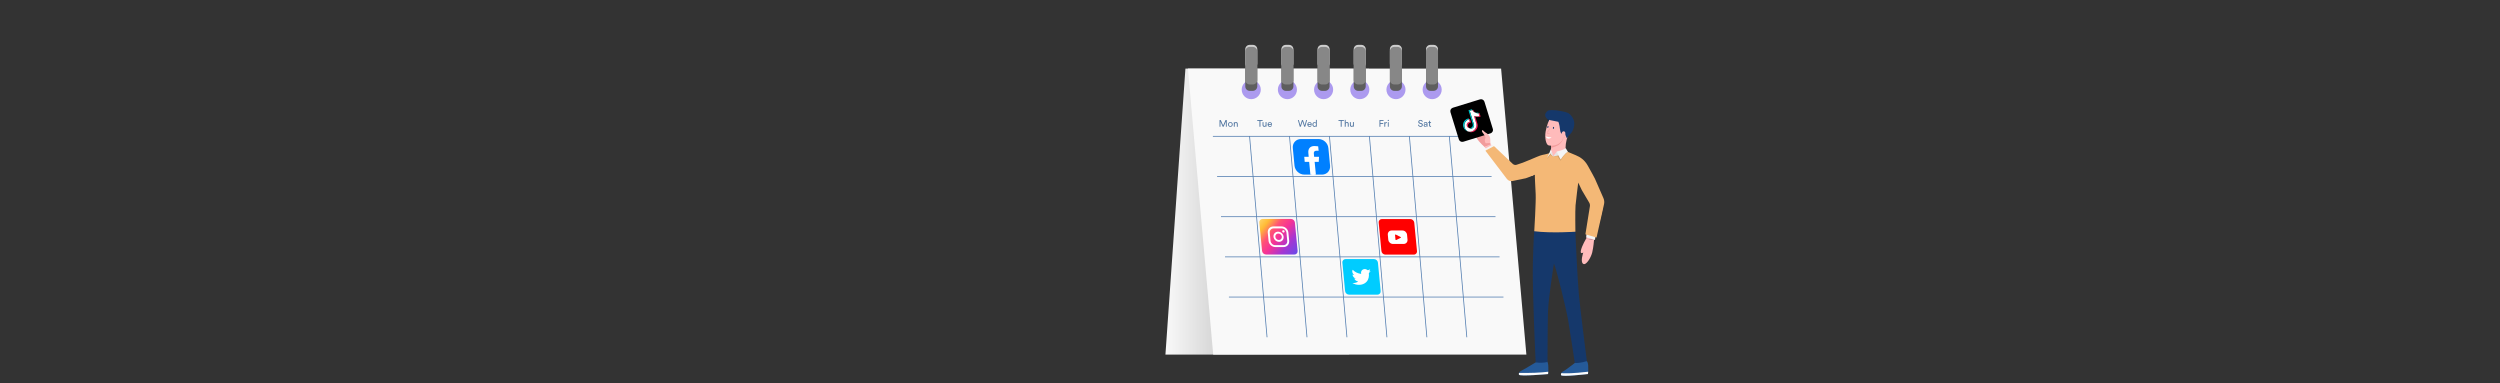 <?xml version="1.0" encoding="utf-8"?>
<!-- Generator: Adobe Illustrator 25.2.1, SVG Export Plug-In . SVG Version: 6.00 Build 0)  -->
<svg version="1.1" id="Layer_1" xmlns="http://www.w3.org/2000/svg" xmlns:xlink="http://www.w3.org/1999/xlink" x="0px" y="0px"
	 viewBox="0 0 6339.7 971.7" style="enable-background:new 0 0 6339.7 971.7;" xml:space="preserve">
<rect x="0" y="0" width="6339.7" height="971.7" fill="#333333" stroke="none"/>
<style type="text/css">
	.st0{fill:url(#SVGID_1_);}
	.st1{fill:#F9F9F9;}
	.st2{fill:none;stroke:#5680B2;stroke-width:2;stroke-miterlimit:10;}
	.st3{fill:#5075A0;}
	.st4{fill:#AC9AEF;}
	.st5{clip-path:url(#SVGID_3_);fill:#5E5E5E;}
	.st6{clip-path:url(#SVGID_3_);fill:#CECECE;}
	.st7{clip-path:url(#SVGID_3_);fill:#878787;}
	.st8{clip-path:url(#SVGID_5_);fill:#5E5E5E;}
	.st9{clip-path:url(#SVGID_5_);fill:#CECECE;}
	.st10{clip-path:url(#SVGID_5_);fill:#878787;}
	.st11{clip-path:url(#SVGID_7_);fill:#5E5E5E;}
	.st12{clip-path:url(#SVGID_7_);fill:#CECECE;}
	.st13{clip-path:url(#SVGID_7_);fill:#878787;}
	.st14{clip-path:url(#SVGID_9_);fill:#5E5E5E;}
	.st15{clip-path:url(#SVGID_9_);fill:#CECECE;}
	.st16{clip-path:url(#SVGID_9_);fill:#878787;}
	.st17{clip-path:url(#SVGID_11_);fill:#5E5E5E;}
	.st18{clip-path:url(#SVGID_11_);fill:#CECECE;}
	.st19{clip-path:url(#SVGID_11_);fill:#878787;}
	.st20{clip-path:url(#SVGID_13_);fill:#5E5E5E;}
	.st21{clip-path:url(#SVGID_13_);fill:#CECECE;}
	.st22{clip-path:url(#SVGID_13_);fill:#878787;}
	.st23{fill:#00CCFF;}
	.st24{fill:#FFFFFF;}
	.st25{fill:url(#SVGID_14_);}
	.st26{fill:#0080FF;}
	.st27{fill:#FF0000;}
	.st28{fill:#0B2947;}
	.st29{clip-path:url(#SVGID_16_);fill:#255A99;}
	.st30{clip-path:url(#SVGID_16_);fill:#FCFCFC;}
	.st31{clip-path:url(#SVGID_18_);fill:#255A99;}
	.st32{clip-path:url(#SVGID_18_);fill:#FCFCFC;}
	.st33{fill:#FFBBBB;}
	.st34{fill:#15386B;}
	.st35{fill:#F29C9C;}
	.st36{fill:#F4F4F4;}
	.st37{fill:#F4B876;}
	.st38{opacity:0.15;}
	.st39{fill:none;stroke:#F29C9C;stroke-miterlimit:10;}
	.st40{fill-rule:evenodd;clip-rule:evenodd;fill:#FF1753;}
	.st41{fill-rule:evenodd;clip-rule:evenodd;fill:#FFFFFF;}
	.st42{fill-rule:evenodd;clip-rule:evenodd;fill:#00C9D0;}
	.st43{fill:#E5E5E5;}
</style>
<g>
	<linearGradient id="SVGID_1_" gradientUnits="userSpaceOnUse" x1="2955.37" y1="536.54" x2="3471.709" y2="536.54">
		<stop  offset="0" style="stop-color:#F9F9F9"/>
		<stop  offset="0.266" style="stop-color:#D3D3D3"/>
		<stop  offset="0.585" style="stop-color:#ABABAB"/>
		<stop  offset="0.84" style="stop-color:#929292"/>
		<stop  offset="0.995" style="stop-color:#898989"/>
	</linearGradient>
	<polygon class="st0" points="2955.4,899.2 3421,899.2 3471.7,173.9 3006.1,173.9 	"/>
	<polygon class="st1" points="3870.7,899.2 3076.5,899.2 3012.4,173.9 3806.6,173.9 	"/>
	<g>
		<line class="st2" x1="3075.7" y1="345.7" x2="3771.9" y2="345.7"/>
		<line class="st2" x1="3086.4" y1="447.6" x2="3782.5" y2="447.6"/>
		<line class="st2" x1="3096.3" y1="549.5" x2="3792.4" y2="549.5"/>
		<line class="st2" x1="3106.5" y1="651.4" x2="3802.7" y2="651.4"/>
		<line class="st2" x1="3116.4" y1="753.3" x2="3812.6" y2="753.3"/>
		<line class="st2" x1="3472.6" y1="344.9" x2="3517.1" y2="855.3"/>
		<line class="st2" x1="3371.3" y1="344.9" x2="3415.7" y2="855.3"/>
		<line class="st2" x1="3675.3" y1="344.9" x2="3719.7" y2="855.3"/>
		<line class="st2" x1="3574" y1="344.9" x2="3618.4" y2="855.3"/>
		<line class="st2" x1="3270" y1="344.9" x2="3314.4" y2="855.3"/>
		<line class="st2" x1="3168.7" y1="344.9" x2="3213.1" y2="855.3"/>
	</g>
	<g>
		<path class="st3" d="M3108.7,321.4v-13.2l-5.8,13.2h-2.2l-5.8-13.2v13.2h-2.3v-17h3.2l6,13.8l6-13.8h3.1v17H3108.7z"/>
		<path class="st3" d="M3120.1,309.5c0.9,0,1.7,0.2,2.4,0.5c0.7,0.3,1.3,0.7,1.9,1.3c0.5,0.5,0.9,1.2,1.2,1.9s0.4,1.6,0.4,2.4
			s-0.1,1.7-0.4,2.4s-0.7,1.4-1.2,1.9c-0.5,0.5-1.2,1-1.9,1.3c-0.7,0.3-1.5,0.5-2.4,0.5c-0.9,0-1.7-0.2-2.4-0.5
			c-0.7-0.3-1.3-0.7-1.9-1.3c-0.5-0.5-0.9-1.2-1.2-1.9s-0.4-1.6-0.4-2.4s0.1-1.7,0.4-2.4s0.7-1.4,1.2-1.9c0.5-0.5,1.2-1,1.9-1.3
			C3118.4,309.7,3119.2,309.5,3120.1,309.5z M3120.1,319.8c0.5,0,0.9-0.1,1.4-0.3s0.8-0.4,1.2-0.8c0.3-0.4,0.6-0.8,0.8-1.3
			c0.2-0.5,0.3-1.1,0.3-1.8s-0.1-1.3-0.3-1.8c-0.2-0.5-0.5-0.9-0.8-1.3c-0.3-0.4-0.7-0.6-1.2-0.8c-0.4-0.2-0.9-0.3-1.4-0.3
			c-0.5,0-0.9,0.1-1.4,0.3c-0.4,0.2-0.8,0.4-1.2,0.8c-0.3,0.4-0.6,0.8-0.8,1.3c-0.2,0.5-0.3,1.1-0.3,1.8s0.1,1.3,0.3,1.8
			c0.2,0.5,0.5,0.9,0.8,1.3c0.3,0.4,0.7,0.6,1.2,0.8S3119.6,319.8,3120.1,319.8z"/>
		<path class="st3" d="M3131.1,321.4h-2.3v-11.5h2.2v1.7c0.4-0.7,0.9-1.2,1.6-1.5c0.6-0.3,1.3-0.5,2-0.5c0.7,0,1.3,0.1,1.8,0.3
			c0.5,0.2,1,0.6,1.3,1c0.3,0.4,0.6,0.9,0.8,1.5c0.2,0.6,0.3,1.2,0.3,1.8v7.3h-2.3v-6.9c0-0.4,0-0.8-0.1-1.1
			c-0.1-0.4-0.2-0.7-0.5-0.9c-0.2-0.3-0.5-0.5-0.8-0.6c-0.3-0.2-0.8-0.2-1.3-0.2c-0.4,0-0.8,0.1-1.2,0.3s-0.6,0.4-0.8,0.7
			c-0.2,0.3-0.4,0.6-0.5,1c-0.1,0.4-0.2,0.8-0.2,1.2V321.4z"/>
	</g>
	<g>
		<path class="st3" d="M3196.3,306.6v14.8h-2.4v-14.8h-5.7v-2.2h13.7v2.2H3196.3z"/>
		<path class="st3" d="M3209.5,320c-0.3,0.6-0.8,1.1-1.4,1.3c-0.6,0.3-1.3,0.4-2,0.4s-1.3-0.1-1.8-0.4c-0.5-0.2-1-0.6-1.4-1
			c-0.4-0.4-0.7-0.9-0.9-1.5c-0.2-0.6-0.3-1.2-0.3-1.8v-7.3h2.3v6.9c0,0.4,0,0.8,0.1,1.1c0.1,0.4,0.2,0.7,0.5,0.9
			c0.2,0.3,0.5,0.5,0.8,0.6s0.7,0.2,1.2,0.2c0.9,0,1.6-0.3,2.1-0.8s0.7-1.3,0.7-2.1v-7h2.3v9.4c0,0.5,0,0.9,0,1.3s0.1,0.7,0.1,0.9
			h-2.2c0-0.1-0.1-0.3-0.1-0.6C3209.5,320.5,3209.5,320.3,3209.5,320z"/>
		<path class="st3" d="M3225.4,318.1c-0.2,0.5-0.4,1-0.7,1.4c-0.3,0.4-0.7,0.8-1.1,1.2s-0.9,0.6-1.5,0.8c-0.6,0.2-1.2,0.3-1.8,0.3
			c-0.8,0-1.5-0.1-2.2-0.4c-0.7-0.3-1.3-0.7-1.9-1.2s-1-1.2-1.3-1.9c-0.3-0.8-0.5-1.6-0.5-2.6c0-0.9,0.2-1.7,0.5-2.5
			s0.7-1.4,1.2-1.9s1.1-1,1.8-1.2s1.4-0.4,2.1-0.4c0.9,0,1.7,0.1,2.4,0.4c0.7,0.3,1.3,0.7,1.7,1.2c0.5,0.5,0.8,1.2,1.1,1.9
			c0.2,0.7,0.4,1.6,0.4,2.5c0,0.1,0,0.3,0,0.4c0,0.1,0,0.2,0,0.3h-8.7c0,0.5,0.1,1,0.3,1.4c0.2,0.4,0.4,0.8,0.7,1.1
			c0.3,0.3,0.7,0.6,1.1,0.7s0.9,0.3,1.4,0.3c0.9,0,1.7-0.2,2.2-0.7c0.5-0.4,0.9-1,1.1-1.7L3225.4,318.1z M3223.1,314.4
			c0-0.8-0.3-1.5-0.8-2.1c-0.5-0.6-1.3-0.9-2.3-0.9c-0.5,0-0.9,0.1-1.3,0.3c-0.4,0.2-0.7,0.4-1,0.7c-0.3,0.3-0.5,0.6-0.6,0.9
			c-0.2,0.4-0.2,0.7-0.3,1.1H3223.1z"/>
	</g>
	<g>
		<path class="st3" d="M3312.2,304.4h2.4l-4.8,17h-2.4l-4.4-13.8l-4.4,13.8h-2.4l-4.9-17h2.4l3.7,13.3l4.3-13.3h2.5l4.4,13.5
			L3312.2,304.4z"/>
		<path class="st3" d="M3326.2,318.1c-0.2,0.5-0.4,1-0.7,1.4c-0.3,0.4-0.7,0.8-1.1,1.2s-0.9,0.6-1.5,0.8c-0.6,0.2-1.2,0.3-1.8,0.3
			c-0.8,0-1.5-0.1-2.2-0.4c-0.7-0.3-1.3-0.7-1.9-1.2s-1-1.2-1.3-1.9c-0.3-0.8-0.5-1.6-0.5-2.6c0-0.9,0.2-1.7,0.5-2.5
			s0.7-1.4,1.2-1.9s1.1-1,1.8-1.2s1.4-0.4,2.1-0.4c0.9,0,1.7,0.1,2.4,0.4c0.7,0.3,1.3,0.7,1.7,1.2c0.5,0.5,0.8,1.2,1.1,1.9
			c0.2,0.7,0.4,1.6,0.4,2.5c0,0.1,0,0.3,0,0.4c0,0.1,0,0.2,0,0.3h-8.7c0,0.5,0.1,1,0.3,1.4c0.2,0.4,0.4,0.8,0.7,1.1
			c0.3,0.3,0.7,0.6,1.1,0.7s0.9,0.3,1.4,0.3c0.9,0,1.7-0.2,2.2-0.7c0.5-0.4,0.9-1,1.1-1.7L3326.2,318.1z M3323.9,314.4
			c0-0.8-0.3-1.5-0.8-2.1c-0.5-0.6-1.3-0.9-2.3-0.9c-0.5,0-0.9,0.1-1.3,0.3c-0.4,0.2-0.7,0.4-1,0.7c-0.3,0.3-0.5,0.6-0.6,0.9
			c-0.2,0.4-0.2,0.7-0.3,1.1H3323.9z"/>
		<path class="st3" d="M3337.2,319.7c-0.3,0.6-0.7,1-1.3,1.5c-0.6,0.4-1.4,0.6-2.3,0.6c-0.8,0-1.6-0.2-2.3-0.5
			c-0.7-0.3-1.2-0.7-1.7-1.3s-0.8-1.2-1.1-1.9c-0.3-0.7-0.4-1.5-0.4-2.4c0-0.8,0.1-1.6,0.4-2.3c0.3-0.7,0.6-1.4,1.1-1.9
			c0.5-0.6,1.1-1,1.7-1.3c0.7-0.3,1.4-0.5,2.2-0.5c0.5,0,1,0.1,1.4,0.2c0.4,0.1,0.7,0.3,1,0.4c0.3,0.2,0.5,0.4,0.7,0.6
			c0.2,0.2,0.3,0.5,0.4,0.7V304h2.2v15.2c0,0.6,0,1,0,1.4c0,0.4,0.1,0.6,0.1,0.7h-2.2c0-0.1-0.1-0.3-0.1-0.6c0-0.3,0-0.6,0-0.9
			V319.7z M3330.4,315.6c0,0.6,0.1,1.1,0.2,1.6c0.2,0.5,0.4,0.9,0.7,1.3c0.3,0.4,0.6,0.7,1.1,0.9s0.9,0.3,1.4,0.3
			c0.5,0,1-0.1,1.4-0.3c0.4-0.2,0.8-0.5,1.1-0.9s0.5-0.8,0.7-1.3c0.2-0.5,0.2-1.1,0.2-1.7c0-1.2-0.3-2.2-0.9-2.9s-1.4-1.1-2.4-1.1
			c-0.5,0-1,0.1-1.4,0.3c-0.4,0.2-0.8,0.5-1.1,0.8c-0.3,0.4-0.5,0.8-0.7,1.3C3330.5,314.5,3330.4,315,3330.4,315.6z"/>
	</g>
	<g>
		<path class="st3" d="M3402.3,306.6v14.8h-2.4v-14.8h-5.7v-2.2h13.7v2.2H3402.3z"/>
		<path class="st3" d="M3412.4,321.4h-2.3V304h2.3v7.2c0.4-0.6,0.9-1,1.6-1.3s1.3-0.4,1.9-0.4c0.7,0,1.3,0.1,1.8,0.3
			c0.5,0.2,1,0.6,1.3,1s0.6,0.9,0.8,1.5c0.2,0.6,0.3,1.2,0.3,1.8v7.3h-2.3v-6.9c0-0.4,0-0.8-0.1-1.1c-0.1-0.4-0.2-0.7-0.5-0.9
			c-0.2-0.3-0.5-0.5-0.8-0.6c-0.3-0.2-0.8-0.2-1.3-0.2c-0.4,0-0.8,0.1-1.1,0.2c-0.3,0.2-0.6,0.4-0.8,0.6c-0.2,0.3-0.4,0.6-0.5,1
			s-0.2,0.8-0.2,1.2V321.4z"/>
		<path class="st3" d="M3431,320c-0.3,0.6-0.8,1.1-1.4,1.3c-0.6,0.3-1.3,0.4-2,0.4s-1.3-0.1-1.8-0.4c-0.5-0.2-1-0.6-1.4-1
			c-0.4-0.4-0.7-0.9-0.9-1.5c-0.2-0.6-0.3-1.2-0.3-1.8v-7.3h2.3v6.9c0,0.4,0,0.8,0.1,1.1c0.1,0.4,0.2,0.7,0.5,0.9
			c0.2,0.3,0.5,0.5,0.8,0.6s0.7,0.2,1.2,0.2c0.9,0,1.6-0.3,2.1-0.8s0.7-1.3,0.7-2.1v-7h2.3v9.4c0,0.5,0,0.9,0,1.3s0.1,0.7,0.1,0.9
			h-2.2c0-0.1-0.1-0.3-0.1-0.6C3431,320.5,3431,320.3,3431,320z"/>
	</g>
	<g>
		<path class="st3" d="M3498.2,321.4v-17h10.3v2.2h-8v5.5h7.2v2.2h-7.2v7.2H3498.2z"/>
		<path class="st3" d="M3517,312.1c-0.3,0-0.7-0.1-1-0.1c-0.9,0-1.7,0.3-2.3,0.8s-0.9,1.5-0.9,2.7v5.8h-2.3v-11.5h2.2v2
			c0.2-0.4,0.5-0.8,0.7-1.1c0.3-0.3,0.6-0.5,0.9-0.7c0.3-0.2,0.6-0.3,0.9-0.3c0.3-0.1,0.6-0.1,0.9-0.1c0.2,0,0.3,0,0.4,0
			s0.2,0,0.3,0V312.1z"/>
		<path class="st3" d="M3518.9,305.5c0-0.5,0.2-0.9,0.5-1.2c0.3-0.3,0.7-0.5,1.1-0.5c0.5,0,0.9,0.2,1.2,0.5c0.3,0.3,0.5,0.7,0.5,1.2
			c0,0.4-0.2,0.8-0.5,1.1c-0.3,0.3-0.7,0.5-1.2,0.5c-0.4,0-0.8-0.2-1.1-0.5C3519,306.3,3518.9,305.9,3518.9,305.5z M3519.4,321.4
			v-11.5h2.2v11.5H3519.4z"/>
	</g>
	<g>
		<path class="st3" d="M3605.8,309c0-0.3-0.2-0.6-0.3-1s-0.4-0.7-0.7-0.9s-0.6-0.5-1.1-0.7c-0.4-0.2-0.9-0.3-1.5-0.3
			c-0.5,0-0.9,0.1-1.3,0.2c-0.4,0.1-0.7,0.3-1,0.6c-0.3,0.3-0.5,0.6-0.7,0.9s-0.2,0.7-0.2,1.1c0,0.6,0.2,1.1,0.6,1.6
			c0.4,0.4,0.9,0.7,1.6,0.9l2.5,0.6c1.4,0.3,2.5,0.9,3.3,1.7s1.1,1.8,1.1,3c0,0.7-0.1,1.3-0.4,1.9c-0.3,0.6-0.7,1.1-1.2,1.6
			c-0.5,0.5-1.1,0.8-1.8,1.1c-0.7,0.3-1.5,0.4-2.4,0.4c-1,0-1.9-0.2-2.7-0.5s-1.4-0.7-1.9-1.2c-0.5-0.5-0.9-1-1.2-1.6
			c-0.3-0.6-0.5-1.2-0.6-1.8l2.3-0.7c0,0.5,0.2,0.9,0.3,1.4c0.2,0.4,0.4,0.8,0.8,1.2c0.3,0.3,0.8,0.6,1.2,0.8
			c0.5,0.2,1.1,0.3,1.7,0.3c1.2,0,2-0.3,2.6-0.8c0.6-0.5,0.9-1.2,0.9-1.9c0-0.6-0.2-1.2-0.6-1.6s-1.1-0.8-1.9-1l-2.4-0.5
			c-1.2-0.3-2.2-0.8-3-1.6c-0.8-0.8-1.2-1.8-1.2-3.1c0-0.7,0.1-1.3,0.4-1.9c0.3-0.6,0.7-1.1,1.2-1.6s1.1-0.8,1.8-1.1
			c0.7-0.3,1.4-0.4,2.2-0.4c1,0,1.8,0.1,2.5,0.4c0.7,0.3,1.2,0.6,1.7,1s0.8,0.9,1.1,1.4c0.3,0.5,0.4,1,0.5,1.4L3605.8,309z"/>
		<path class="st3" d="M3610.2,318.3c0-0.5,0.1-1,0.3-1.4c0.2-0.4,0.4-0.8,0.7-1c0.3-0.3,0.7-0.5,1.1-0.7s0.9-0.3,1.4-0.4l3.1-0.5
			c0.4,0,0.6-0.2,0.7-0.3c0.1-0.2,0.2-0.3,0.2-0.6c0-0.6-0.2-1-0.6-1.5c-0.4-0.4-1-0.6-1.9-0.6c-0.8,0-1.4,0.2-1.8,0.7
			c-0.4,0.4-0.7,1-0.8,1.7l-2.2-0.5c0.1-0.5,0.2-1,0.5-1.5c0.3-0.5,0.6-0.9,1-1.2c0.4-0.3,0.9-0.6,1.5-0.8c0.6-0.2,1.1-0.3,1.8-0.3
			c0.9,0,1.6,0.1,2.2,0.3c0.6,0.2,1.1,0.5,1.5,0.9s0.7,0.8,0.8,1.3c0.2,0.5,0.3,1,0.3,1.6v5.8c0,0.5,0,0.9,0,1.2s0.1,0.5,0.1,0.7
			h-2.2c0-0.1-0.1-0.3-0.1-0.6c0-0.2,0-0.6,0-1c-0.1,0.2-0.3,0.4-0.5,0.6c-0.2,0.2-0.5,0.4-0.8,0.6s-0.7,0.3-1.1,0.5
			c-0.4,0.1-0.9,0.2-1.4,0.2c-0.6,0-1.1-0.1-1.6-0.3c-0.5-0.2-0.9-0.4-1.2-0.8c-0.3-0.3-0.6-0.7-0.8-1.1
			C3610.3,319.2,3610.2,318.8,3610.2,318.3z M3614.4,319.9c0.5,0,0.9-0.1,1.3-0.2c0.4-0.1,0.8-0.3,1.1-0.6s0.5-0.6,0.7-1.1
			c0.2-0.4,0.3-1,0.3-1.6v-0.5l-3.5,0.5c-0.5,0.1-0.9,0.3-1.2,0.5c-0.3,0.3-0.5,0.7-0.5,1.2c0,0.4,0.2,0.8,0.5,1.2
			C3613.3,319.7,3613.8,319.9,3614.4,319.9z"/>
		<path class="st3" d="M3626.5,309.9h2.5v2h-2.5v6c0,0.5,0.1,0.9,0.4,1.2c0.2,0.3,0.7,0.4,1.2,0.4c0.1,0,0.3,0,0.5,0
			c0.2,0,0.3,0,0.4-0.1v1.9c-0.1,0-0.3,0.1-0.6,0.1c-0.3,0.1-0.6,0.1-1,0.1c-1,0-1.8-0.3-2.4-0.9c-0.6-0.6-0.9-1.4-0.9-2.4v-6.3
			h-2.2v-2h0.6c0.6,0,1.1-0.2,1.4-0.5s0.4-0.8,0.4-1.3v-1.9h2.1V309.9z"/>
	</g>
	<g>
		<path class="st3" d="M3707.8,309c0-0.3-0.2-0.6-0.3-1c-0.2-0.3-0.4-0.7-0.7-0.9s-0.6-0.5-1.1-0.7c-0.4-0.2-0.9-0.3-1.5-0.3
			c-0.5,0-0.9,0.1-1.3,0.2c-0.4,0.1-0.7,0.3-1,0.6s-0.5,0.6-0.7,0.9c-0.2,0.3-0.2,0.7-0.2,1.1c0,0.6,0.2,1.1,0.6,1.6
			c0.4,0.4,0.9,0.7,1.6,0.9l2.5,0.6c1.4,0.3,2.5,0.9,3.3,1.7s1.1,1.8,1.1,3c0,0.7-0.1,1.3-0.4,1.9c-0.3,0.6-0.7,1.1-1.2,1.6
			c-0.5,0.5-1.1,0.8-1.8,1.1c-0.7,0.3-1.5,0.4-2.4,0.4c-1,0-1.9-0.2-2.7-0.5s-1.4-0.7-1.9-1.2c-0.5-0.5-0.9-1-1.2-1.6
			c-0.3-0.6-0.5-1.2-0.6-1.8l2.3-0.7c0,0.5,0.2,0.9,0.3,1.4c0.2,0.4,0.4,0.8,0.8,1.2s0.8,0.6,1.2,0.8c0.5,0.2,1.1,0.3,1.7,0.3
			c1.2,0,2-0.3,2.6-0.8c0.6-0.5,0.9-1.2,0.9-1.9c0-0.6-0.2-1.2-0.6-1.6s-1.1-0.8-1.9-1l-2.4-0.5c-1.2-0.3-2.2-0.8-3-1.6
			c-0.8-0.8-1.2-1.8-1.2-3.1c0-0.7,0.1-1.3,0.4-1.9c0.3-0.6,0.7-1.1,1.2-1.6s1.1-0.8,1.8-1.1c0.7-0.3,1.4-0.4,2.2-0.4
			c1,0,1.8,0.1,2.5,0.4c0.7,0.3,1.2,0.6,1.7,1s0.8,0.9,1.1,1.4s0.4,1,0.5,1.4L3707.8,309z"/>
		<path class="st3" d="M3720.1,320c-0.3,0.6-0.8,1.1-1.4,1.3c-0.6,0.3-1.3,0.4-2,0.4s-1.3-0.1-1.8-0.4s-1-0.6-1.4-1
			c-0.4-0.4-0.7-0.9-0.9-1.5c-0.2-0.6-0.3-1.2-0.3-1.8v-7.3h2.3v6.9c0,0.4,0,0.8,0.1,1.1c0.1,0.4,0.2,0.7,0.5,0.9
			c0.2,0.3,0.5,0.5,0.8,0.6c0.3,0.2,0.7,0.2,1.2,0.2c0.9,0,1.6-0.3,2.1-0.8s0.7-1.3,0.7-2.1v-7h2.3v9.4c0,0.5,0,0.9,0,1.3
			c0,0.4,0.1,0.7,0.1,0.9h-2.2c0-0.1-0.1-0.3-0.1-0.6C3720.1,320.5,3720.1,320.3,3720.1,320z"/>
		<path class="st3" d="M3728.3,321.4h-2.3v-11.5h2.2v1.7c0.4-0.7,0.9-1.2,1.6-1.5c0.6-0.3,1.3-0.5,2-0.5c0.7,0,1.3,0.1,1.8,0.3
			c0.5,0.2,1,0.6,1.3,1c0.3,0.4,0.6,0.9,0.8,1.5c0.2,0.6,0.3,1.2,0.3,1.8v7.3h-2.3v-6.9c0-0.4,0-0.8-0.1-1.1
			c-0.1-0.4-0.2-0.7-0.5-0.9c-0.2-0.3-0.5-0.5-0.8-0.6c-0.3-0.2-0.8-0.2-1.3-0.2c-0.4,0-0.8,0.1-1.2,0.3s-0.6,0.4-0.8,0.7
			c-0.2,0.3-0.4,0.6-0.5,1c-0.1,0.4-0.2,0.8-0.2,1.2V321.4z"/>
	</g>
	<circle class="st4" cx="3173" cy="227.3" r="24.2"/>
	<circle class="st4" cx="3264.7" cy="227.3" r="24.2"/>
	<circle class="st4" cx="3356.5" cy="227.3" r="24.2"/>
	<circle class="st4" cx="3448.3" cy="227.3" r="24.2"/>
	<circle class="st4" cx="3540" cy="227.3" r="24.2"/>
	<circle class="st4" cx="3631.8" cy="227.3" r="24.2"/>
	<g>
		<defs>
			<path id="SVGID_2_" d="M3177.1,230.4h-8c-6.1,0-11.2-5-11.2-11.2V125c0-6.1,5-11.2,11.2-11.2h8c6.1,0,11.2,5,11.2,11.2v94.2
				C3188.2,225.3,3183.2,230.4,3177.1,230.4z"/>
		</defs>
		<clipPath id="SVGID_3_">
			<use xlink:href="#SVGID_2_"  style="overflow:visible;"/>
		</clipPath>
		<path class="st5" d="M3177.1,230.4h-8c-6.1,0-11.2-5-11.2-11.2V125c0-6.1,5-11.2,11.2-11.2h8c6.1,0,11.2,5,11.2,11.2v94.2
			C3188.2,225.3,3183.2,230.4,3177.1,230.4z"/>
		<path class="st6" d="M3177.1,172.5h-8c-6.1,0-11.2-5-11.2-11.2V125c0-6.1,5-11.2,11.2-11.2h8c6.1,0,11.2,5,11.2,11.2v36.3
			C3188.2,167.4,3183.2,172.5,3177.1,172.5z"/>
		<path class="st7" d="M3177.1,214.2h-8c-6.1,0-11.2-5-11.2-11.2v-72.9c0-6.1,5-11.2,11.2-11.2h8c6.1,0,11.2,5,11.2,11.2V203
			C3188.2,209.1,3183.2,214.2,3177.1,214.2z"/>
	</g>
	<g>
		<defs>
			<path id="SVGID_4_" d="M3268.7,230.4h-8c-6.1,0-11.2-5-11.2-11.2V125c0-6.1,5-11.2,11.2-11.2h8c6.1,0,11.2,5,11.2,11.2v94.2
				C3279.9,225.3,3274.9,230.4,3268.7,230.4z"/>
		</defs>
		<clipPath id="SVGID_5_">
			<use xlink:href="#SVGID_4_"  style="overflow:visible;"/>
		</clipPath>
		<path class="st8" d="M3268.7,230.4h-8c-6.1,0-11.2-5-11.2-11.2V125c0-6.1,5-11.2,11.2-11.2h8c6.1,0,11.2,5,11.2,11.2v94.2
			C3279.9,225.3,3274.9,230.4,3268.7,230.4z"/>
		<path class="st9" d="M3268.7,172.5h-8c-6.1,0-11.2-5-11.2-11.2V125c0-6.1,5-11.2,11.2-11.2h8c6.1,0,11.2,5,11.2,11.2v36.3
			C3279.9,167.4,3274.9,172.5,3268.7,172.5z"/>
		<path class="st10" d="M3268.7,214.2h-8c-6.1,0-11.2-5-11.2-11.2v-72.9c0-6.1,5-11.2,11.2-11.2h8c6.1,0,11.2,5,11.2,11.2V203
			C3279.9,209.1,3274.9,214.2,3268.7,214.2z"/>
	</g>
	<g>
		<defs>
			<path id="SVGID_6_" d="M3360.4,230.4h-8c-6.1,0-11.2-5-11.2-11.2V125c0-6.1,5-11.2,11.2-11.2h8c6.1,0,11.2,5,11.2,11.2v94.2
				C3371.6,225.3,3366.5,230.4,3360.4,230.4z"/>
		</defs>
		<clipPath id="SVGID_7_">
			<use xlink:href="#SVGID_6_"  style="overflow:visible;"/>
		</clipPath>
		<path class="st11" d="M3360.4,230.4h-8c-6.1,0-11.2-5-11.2-11.2V125c0-6.1,5-11.2,11.2-11.2h8c6.1,0,11.2,5,11.2,11.2v94.2
			C3371.6,225.3,3366.5,230.4,3360.4,230.4z"/>
		<path class="st12" d="M3360.4,172.5h-8c-6.1,0-11.2-5-11.2-11.2V125c0-6.1,5-11.2,11.2-11.2h8c6.1,0,11.2,5,11.2,11.2v36.3
			C3371.6,167.4,3366.5,172.5,3360.4,172.5z"/>
		<path class="st13" d="M3360.4,214.2h-8c-6.1,0-11.2-5-11.2-11.2v-72.9c0-6.1,5-11.2,11.2-11.2h8c6.1,0,11.2,5,11.2,11.2V203
			C3371.6,209.1,3366.5,214.2,3360.4,214.2z"/>
	</g>
	<g>
		<defs>
			<path id="SVGID_8_" d="M3452.1,230.4h-8c-6.1,0-11.2-5-11.2-11.2V125c0-6.1,5-11.2,11.2-11.2h8c6.1,0,11.2,5,11.2,11.2v94.2
				C3463.2,225.3,3458.2,230.4,3452.1,230.4z"/>
		</defs>
		<clipPath id="SVGID_9_">
			<use xlink:href="#SVGID_8_"  style="overflow:visible;"/>
		</clipPath>
		<path class="st14" d="M3452.1,230.4h-8c-6.1,0-11.2-5-11.2-11.2V125c0-6.1,5-11.2,11.2-11.2h8c6.1,0,11.2,5,11.2,11.2v94.2
			C3463.2,225.3,3458.2,230.4,3452.1,230.4z"/>
		<path class="st15" d="M3452.1,172.5h-8c-6.1,0-11.2-5-11.2-11.2V125c0-6.1,5-11.2,11.2-11.2h8c6.1,0,11.2,5,11.2,11.2v36.3
			C3463.2,167.4,3458.2,172.5,3452.1,172.5z"/>
		<path class="st16" d="M3452.1,214.2h-8c-6.1,0-11.2-5-11.2-11.2v-72.9c0-6.1,5-11.2,11.2-11.2h8c6.1,0,11.2,5,11.2,11.2V203
			C3463.2,209.1,3458.2,214.2,3452.1,214.2z"/>
	</g>
	<g>
		<defs>
			<path id="SVGID_10_" d="M3543.8,230.4h-8c-6.1,0-11.2-5-11.2-11.2V125c0-6.1,5-11.2,11.2-11.2h8c6.1,0,11.2,5,11.2,11.2v94.2
				C3554.9,225.3,3549.9,230.4,3543.8,230.4z"/>
		</defs>
		<clipPath id="SVGID_11_">
			<use xlink:href="#SVGID_10_"  style="overflow:visible;"/>
		</clipPath>
		<path class="st17" d="M3543.8,230.4h-8c-6.1,0-11.2-5-11.2-11.2V125c0-6.1,5-11.2,11.2-11.2h8c6.1,0,11.2,5,11.2,11.2v94.2
			C3554.9,225.3,3549.9,230.4,3543.8,230.4z"/>
		<path class="st18" d="M3543.8,172.5h-8c-6.1,0-11.2-5-11.2-11.2V125c0-6.1,5-11.2,11.2-11.2h8c6.1,0,11.2,5,11.2,11.2v36.3
			C3554.9,167.4,3549.9,172.5,3543.8,172.5z"/>
		<path class="st19" d="M3543.8,214.2h-8c-6.1,0-11.2-5-11.2-11.2v-72.9c0-6.1,5-11.2,11.2-11.2h8c6.1,0,11.2,5,11.2,11.2V203
			C3554.9,209.1,3549.9,214.2,3543.8,214.2z"/>
	</g>
	<g>
		<defs>
			<path id="SVGID_12_" d="M3635.4,230.4h-8c-6.1,0-11.2-5-11.2-11.2V125c0-6.1,5-11.2,11.2-11.2h8c6.1,0,11.2,5,11.2,11.2v94.2
				C3646.6,225.3,3641.6,230.4,3635.4,230.4z"/>
		</defs>
		<clipPath id="SVGID_13_">
			<use xlink:href="#SVGID_12_"  style="overflow:visible;"/>
		</clipPath>
		<path class="st20" d="M3635.4,230.4h-8c-6.1,0-11.2-5-11.2-11.2V125c0-6.1,5-11.2,11.2-11.2h8c6.1,0,11.2,5,11.2,11.2v94.2
			C3646.6,225.3,3641.6,230.4,3635.4,230.4z"/>
		<path class="st21" d="M3635.4,172.5h-8c-6.1,0-11.2-5-11.2-11.2V125c0-6.1,5-11.2,11.2-11.2h8c6.1,0,11.2,5,11.2,11.2v36.3
			C3646.6,167.4,3641.6,172.5,3635.4,172.5z"/>
		<path class="st22" d="M3635.4,214.2h-8c-6.1,0-11.2-5-11.2-11.2v-72.9c0-6.1,5-11.2,11.2-11.2h8c6.1,0,11.2,5,11.2,11.2V203
			C3646.6,209.1,3641.6,214.2,3635.4,214.2z"/>
	</g>
	<g>
		<path class="st23" d="M3493,747.2h-72c-5,0-9.5-4.1-10-9.1l-6.9-72c-0.5-5,3.2-9.1,8.2-9.1h72c5,0,9.5,4.1,10,9.1l6.9,72
			C3501.7,743.1,3498,747.2,3493,747.2z"/>
		<g>
			<path class="st24" d="M3475.8,687.1c-1.5,0.7-3.1,1.1-4.8,1.4c0.8-0.1,1.8-1.6,2.2-2.1c0.6-0.9,1.1-1.9,1.3-3
				c0-0.1,0.1-0.2,0-0.3c-0.1,0-0.2,0-0.3,0c-1.8,1-3.6,1.7-5.6,2.2c-0.2,0-0.3,0-0.4-0.1c-0.2-0.2-0.4-0.4-0.6-0.5
				c-0.9-0.7-1.9-1.3-3-1.7c-1.4-0.6-2.9-0.8-4.4-0.7c-1.4,0.1-2.8,0.5-4,1.2c-1.2,0.7-2.3,1.6-3.1,2.7c-0.8,1.2-1.4,2.5-1.6,4
				c-0.2,1.4,0,2.8,0.3,4.2c0.1,0.2,0,0.3-0.2,0.2c-8.1-1.2-15-4.1-21-10.2c-0.3-0.3-0.4-0.3-0.6,0c-2,3.5-0.3,9.2,2.9,12
				c0.4,0.4,0.9,0.7,1.3,1.1c-0.2,0-2.1-0.2-4-1.1c-0.2-0.1-0.4-0.1-0.4,0.2c0,0.4,0.1,0.7,0.2,1.1c0.8,3.6,3.6,6.9,7.1,8.2
				c0.4,0.2,0.9,0.3,1.3,0.4c-0.8,0.2-1.5,0.3-3.8,0.1c-0.3-0.1-0.4,0.1-0.2,0.4c2.1,4.5,5.8,5.9,8.6,6.7c0.4,0.1,0.7,0.1,1.1,0.1
				c0,0,0,0-0.1,0.1c-0.8,1.4-3.8,2.4-5.2,2.9c-2.5,0.9-5.4,1.3-8.2,1.1c-0.5-0.1-0.5-0.1-0.7,0c-0.1,0.1,0,0.2,0.2,0.3
				c0.6,0.4,1.2,0.7,1.8,1c1.9,0.9,3.8,1.7,5.7,2.2c10.2,2.7,21.2,0.7,27.9-6.7c5.3-5.8,6.6-13.8,5.8-21.9c0-0.3,0.3-0.5,0.5-0.7
				c1.4-1.1,2.5-2.5,3.5-4c0.2-0.3,0.2-0.6,0.2-0.8c0,0,0,0,0,0C3476,687,3476,687,3475.8,687.1z"/>
		</g>
	</g>
	<g>
		
			<linearGradient id="SVGID_14_" gradientUnits="userSpaceOnUse" x1="3454.243" y1="551.816" x2="3547.332" y2="644.905" gradientTransform="matrix(1 0 0.193 1 -376.297 0)">
			<stop  offset="1.104800e-03" style="stop-color:#FFE185"/>
			<stop  offset="0.209" style="stop-color:#FFBB36"/>
			<stop  offset="0.377" style="stop-color:#FF5176"/>
			<stop  offset="0.524" style="stop-color:#F63395"/>
			<stop  offset="0.739" style="stop-color:#A436D2"/>
			<stop  offset="1" style="stop-color:#5F4EED"/>
		</linearGradient>
		<path class="st25" d="M3282.4,645.4h-72c-5,0-9.5-4.1-10-9.1l-6.9-72c-0.5-5,3.2-9.1,8.2-9.1h72c5,0,9.5,4.1,10,9.1l6.9,72
			C3291.1,641.3,3287.4,645.4,3282.4,645.4z"/>
		<g>
			<g>
				<g>
					<path class="st24" d="M3254.3,583.6c-1.7,0-2.9,1.4-2.8,3.1c0.2,1.7,1.7,3.1,3.4,3.1c1.7,0,2.9-1.4,2.8-3.1
						C3257.5,585,3256,583.6,3254.3,583.6z"/>
					<path class="st24" d="M3241,587.5c-7.1,0-12.3,5.8-11.6,12.9c0.7,7.1,7,12.9,14.1,12.9s12.3-5.8,11.6-12.9
						C3254.4,593.3,3248.1,587.5,3241,587.5z M3243.1,608.6c-4.5,0-8.6-3.7-9-8.2c-0.4-4.5,2.9-8.2,7.5-8.2c4.5,0,8.6,3.7,9,8.2
						C3250.9,604.9,3247.6,608.6,3243.1,608.6z"/>
					<path class="st24" d="M3255,626.5h-20.9c-8.7,0-16.4-7-17.2-15.7l-2-20.9c-0.8-8.7,5.5-15.7,14.2-15.7h20.9
						c8.7,0,16.4,7,17.2,15.7l2,20.9C3270,619.5,3263.6,626.5,3255,626.5z M3229.6,579.2c-5.9,0-10.3,4.8-9.7,10.8l2,20.9
						c0.6,5.9,5.9,10.8,11.8,10.8h20.9c5.9,0,10.3-4.8,9.7-10.8l-2-20.9c-0.6-5.9-5.9-10.8-11.8-10.8H3229.6z"/>
				</g>
			</g>
		</g>
	</g>
	<g>
		<path class="st26" d="M3352.3,442.8H3337l-7.2-2.3l-6.7,2.3h-15.4c-12.6,0-23.8-10.2-25-22.8l-4.3-44.6
			c-1.2-12.6,8-22.8,20.6-22.8h44.6c12.6,0,23.8,10.2,25,22.8l4.3,44.6C3374.2,432.5,3364.9,442.8,3352.3,442.8z"/>
		<path class="st24" d="M3317.8,387.8l0.9,9.8h-11.3l1.2,12.9h11.3l3.1,32.2h13.9l-3.1-32.2h10.4l0.7-12.9h-12.4l-0.8-8.4
			c-0.3-3.5,1.1-7,6.6-7h5.6l-1.1-11c0,0-5.2-0.9-10.1-0.9C3322.8,370.5,3316.7,376.7,3317.8,387.8z"/>
	</g>
	<g>
		<path class="st27" d="M3585.1,645.7h-72c-5,0-9.5-4.1-10-9.1l-6.9-72c-0.5-5,3.2-9.1,8.2-9.1h72c5,0,9.5,4.1,10,9.1l6.9,72
			C3593.9,641.6,3590.2,645.7,3585.1,645.7z"/>
		<g>
			<path class="st24" d="M3568.1,595.2c-0.6-5.9-5.8-10.7-11.7-10.7H3529c-5.9,0-10.2,4.8-9.7,10.7l1.2,12.7
				c0.6,5.9,5.8,10.7,11.7,10.7h27.4c5.9,0,10.2-4.8,9.7-10.7L3568.1,595.2z M3552.7,602.5l-11.7,6.1c-0.5,0.3-2.1-0.1-2.2-0.6
				l-1.2-12.5c-0.1-0.6,1.6-0.9,2.1-0.6l12.4,6.4C3552.6,601.5,3553.2,602.2,3552.7,602.5z"/>
		</g>
	</g>
</g>
<g>
	<polygon class="st28" points="3924.1,296.5 3926.5,320.2 3934.8,317.3 3937.8,296.2 	"/>
	<g>
		<defs>
			<path id="SVGID_15_" d="M3995.4,919c0,0-26.8,20.9-30.1,22c-3.3,1.1-8.2,5.5-6.6,10.4c1.6,4.9,68.2-2.9,68.2-2.9
				s2.6-21.9-1.4-30.6C4021.4,909.2,3995.4,919,3995.4,919z"/>
		</defs>
		<clipPath id="SVGID_16_">
			<use xlink:href="#SVGID_15_"  style="overflow:visible;"/>
		</clipPath>
		<path class="st29" d="M3995.4,919c0,0-26.8,20.9-30.1,22c-3.3,1.1-8.2,5.5-6.6,10.4c1.6,4.9,68.2-2.9,68.2-2.9s2.6-21.9-1.4-30.6
			C4021.4,909.2,3995.4,919,3995.4,919z"/>
		<path class="st30" d="M3951.2,946c0,0,24.8,1.9,50.7-0.8s37.4-3.8,37.4-3.8l-2.3,7.6l-13.4,8.8l-55.3,1.5l-16-3.8L3951.2,946z"/>
	</g>
	<g>
		<defs>
			<path id="SVGID_17_" d="M3894.2,919c0,0-32.4,19.7-35.7,20.8c-3.3,1.1-8.2,5.5-6.6,10.4s73.8-1.6,73.8-1.6s2.6-21.9-1.4-30.6
				C3920.3,909.2,3894.2,919,3894.2,919z"/>
		</defs>
		<clipPath id="SVGID_18_">
			<use xlink:href="#SVGID_17_"  style="overflow:visible;"/>
		</clipPath>
		<path class="st31" d="M3894.2,919c0,0-32.4,19.7-35.7,20.8c-3.3,1.1-8.2,5.5-6.6,10.4s73.8-1.6,73.8-1.6s2.6-21.9-1.4-30.6
			C3920.3,909.2,3894.2,919,3894.2,919z"/>
		<path class="st32" d="M3847.5,945.8c0,0,43.8,0.4,63.5-1.6c19.7-2,23.7-2.4,23.7-2.4l-0.4,10c0,0-33.8,4.8-51.8,5.2
			c-18.1,0.4-32.2-2-35.4-2.8C3843.9,953.4,3847.5,945.8,3847.5,945.8z"/>
	</g>
	<path class="st33" d="M4032.7,443.3c0,0,25.8,60.4,31.3,71.3c5.4,10.9-21.7,93.9-21.7,93.9l-20.2-3.1c0,0,15.5-72.1,13.2-85.3
		c-2.3-13.2-30.3-59.7-30.3-59.7L4032.7,443.3z"/>
	<path class="st33" d="M3868.9,413.3c0,0-19.8,10.6-27.1,11.3c-7.3,0.7-14.9-2-20.3-11.3c-5.3-9.3-40.9-47.1-40.9-47.1l-15.9,6.6
		c0,0,33.4,43,43.9,57.1c9.4,12.6,19.1,23.9,29.7,23.9s49.2-8.6,49.2-8.6l-4.6-31.9H3868.9z"/>
	<path class="st34" d="M3894.2,919c0,0-8.7-184.6-7.1-249.1s3.5-83.7,3.5-83.7l51.3-41.9l53,43.1c0,0,5,116.5,8.8,157.9
		c3.8,41.4,20.4,170.3,20.4,170.3s-16.1,5.9-30.6,4.8c0,0-11.3-75.8-16.7-107.5s-29.7-130-36.2-144.6c0,0-14.1,87.3-15.1,122.7
		s-1.2,126.8-1.2,126.8S3912.5,921.7,3894.2,919z"/>
	<path class="st33" d="M3979.1,335.6c0,0-6.5,15.2-8.3,29.1c-1.8,14,0.3,25.9,1.5,27.1s-11.3,11.6-14,13.7c-2.7,2.1-14.9,3.6-22,1.8
		c-7.1-1.8-10.7-10.1-10.7-10.1s5.9-1.5,6.5-5.9c0.6-4.5,1.8-24.7,2.1-30.6c0.3-5.9,7.1-25.3,11-28.2c3.9-3,14-9.5,23.2-7.1
		C3977.6,327.5,3982.4,330.8,3979.1,335.6z"/>
	<path class="st35" d="M3933.9,363l-0.5,11.9c0,0,11.5-2.7,18-6.6c6.4-3.8,11.6-12.4,12-14.9c0.4-2.4-0.2-3.8-0.2-3.8l-28.6,5.8
		L3933.9,363z"/>
	<path class="st33" d="M3929.3,302.2c0,0-7,14.7-9.8,31.3c-2.9,16.6,1.4,33.3,7.1,35c5.7,1.7,21.6,2.5,32.5-9.5
		c1.2-1.3,3.8-4.7,4-6.5c1.2-11.6,12.7-26.6,13.7-34.3c1.1-8.6-4-20-16-22.9S3932.7,297,3929.3,302.2z"/>
	<path class="st34" d="M3943.2,279.6c0,0-14.1-1.4-18,1.3c-3.9,2.7-7.3,7.1-6.9,11.4c0.4,4.3,4.1,10.8,12.4,12.3
		c8.2,1.6,21.2,4.3,21.2,4.3s3.1,7.8,3.9,18c0.8,10.2,4.4,12.6,4.4,12.6s-0.4-3.7,2.3-5.6c4.2-2.9,7.6,1.4,7,3.9
		c-0.7,2.9,1.7,8.4,2.7,10.5c0.7,1.4,1.5,2.5,1.5,2.5s3.6-6.7,9.1-11.8c5.5-5.1,10.3-17.9,9.2-28.9c-1.2-11-10-21.2-17.1-24.3
		C3967.8,282.9,3947.9,279.6,3943.2,279.6z"/>
	<polygon class="st36" points="3766.3,377 3784.4,366.9 3790,374.9 3772.4,383.9 	"/>
	<polygon class="st36" points="4023.2,591.4 4046.1,597.9 4044.7,608.4 4022.8,601.7 	"/>
	<path class="st37" d="M3861.7,412.5c0,0,8.9-3.7,16.7-6.8c14.9-6,26.7-11.7,32.8-12.8c10.9-2,20.9-5.3,20.9-5.3s0.8,4.5,6.6,8.9
		c18.5-5.6,32.5-13.3,32.5-13.3s13.3,5.5,25,10.5c11.7,4.9,21.6,11.7,29.6,25.3s18.7,34.1,18.7,34.1l21.6,49.3
		c2.1,4.9,2.7,10.4,1.5,15.6l-19,84.4l-28.2-8.2l11.4-71.1c0.5-3.1-0.1-6.4-1.7-9.1l-18.7-31.7l-9.2-19.2c0,0-5.6,44.1-6.8,57.6
		c-1.2,13.6-0.4,66.9-0.4,66.9s-61.1,4.3-104.3-1.2c0,0,4.6-75,3.6-94.1c-1.1-21.8-2.8-50.5-1.7-49.2l-23.2,8.9l-34.7,7.2
		c-5,0.8-10.1-1.2-13.2-5.2l-54.7-71.9l21.9-11.5l47.6,45.1c2.7,2.5,6.6,3.3,10,2L3861.7,412.5z"/>
	<path class="st38" d="M3930.4,386.8c0,0,3.4,0.8,4.8,3c1.4,2.2,1,5.1,3.2,6.5l-7.3-3.2l-8.1,10.4
		C3923.1,403.5,3929.3,388.9,3930.4,386.8z"/>
	<path class="st38" d="M3953.3,386.6c0,0-10.1,6.8-14.5,9.7l10.9-0.2l7.4,11.6c0,0,7.3-11.2,10.4-14.8c3.1-3.6,8-8,8-8
		S3953.9,387.6,3953.3,386.6z"/>
	<path class="st33" d="M4022.1,605.3c0,0-10.3,17.4-13,29.2c-2.7,11.8,5.9,5.9,5.9,5.9s-8.1,23.1-0.5,28.5
		c7.5,5.4,19.9-15.6,23.1-28.5s4.7-32,4.7-32L4022.1,605.3z"/>
	<path class="st35" d="M3764.7,372.8c0,0-14.4-12.9-19.4-21.7c-5-8.8-13-19.6-3.3-24.6s16.8,3.9,19.3,6.9c2.5,3,12.7,18.2,12.7,18.2
		l6.6,14.5L3764.7,372.8z"/>
	
		<ellipse transform="matrix(0.169 -0.986 0.986 0.169 2943.282 4136.895)" class="st34" cx="3924.5" cy="323.3" rx="2.6" ry="1.4"/>
	
		<ellipse transform="matrix(0.169 -0.986 0.986 0.169 2952.766 4152.842)" class="st34" cx="3938.7" cy="325.6" rx="2.6" ry="1.5"/>
	<path class="st39" d="M3929.7,326c0,0-2.6,6.2-4.8,7.9s-2.1,3.6-0.8,4.7c1,0.8,5.4,0.8,5.4,0.8"/>
	<path class="st24" d="M3919.7,345.9c0,0,8.3,2.6,14.7,2.3c0,0-3.4,4.3-9.3,3.1C3921.7,350.5,3919.7,345.9,3919.7,345.9z"/>
	<g>
		<path d="M3779.6,338.2l-68.8,21.2c-4.8,1.5-9.9-1.2-11.4-6l-21.2-68.8c-1.5-4.8,1.2-9.9,6-11.4l68.8-21.2c4.8-1.5,9.9,1.2,11.4,6
			l21.2,68.8C3787.2,331.6,3784.5,336.7,3779.6,338.2z"/>
		<g>
			<g>
				<path class="st40" d="M3741.1,295.5c4.2,1.4,8.9,1.6,13.5,0.1l-2.7-8.8c-0.9,0.3-1.8,0.4-2.7,0.5l2.1,6.9
					c-4.6,1.4-9.2,1.3-13.5-0.1l5.5,17.9c2.8,9-2.3,18.5-11.2,21.2c-3.3,1-6.8,1-9.9,0c3.9,2.1,8.6,2.7,13.1,1.3
					c9-2.8,14-12.3,11.2-21.2L3741.1,295.5L3741.1,295.5z M3741.5,285.6c-2.4-1.4-4.3-3.5-5.4-6.2l-0.3-1.1l-2.4,0.8
					C3735.1,282.4,3738.1,284.7,3741.5,285.6L3741.5,285.6z M3725.8,324.7c-1.4-1-2.4-2.4-2.9-4c-1.3-4.1,1-8.5,5.1-9.7
					c0.8-0.2,1.6-0.4,2.4-0.3l-2.8-9c-0.9,0.1-1.8,0.4-2.6,0.6l2.2,7c-0.8,0-1.6,0.1-2.4,0.3c-4.1,1.3-6.4,5.6-5.1,9.7
					C3720.5,322.2,3723,324.2,3725.8,324.7z"/>
				<path class="st41" d="M3737.9,294.1c4.2,1.4,8.9,1.6,13.5,0.1l-2.1-6.9c-2.7,0.2-5.4-0.4-7.7-1.7c-3.5-0.9-6.5-3.3-8.2-6.6
					l-6.4,2l10.8,35.1c1.2,4.1-1.1,8.4-5.2,9.7c-2.4,0.7-4.9,0.3-6.8-1.1c-2.8-0.5-5.2-2.5-6.1-5.4c-1.3-4.1,1-8.5,5.1-9.7
					c0.8-0.2,1.6-0.4,2.4-0.3l-2.2-7c-8.8,2.9-13.6,12.3-10.9,21.1c1.4,4.4,4.4,7.9,8.1,9.9c3.1,0.9,6.5,1,9.9,0
					c9-2.8,14-12.3,11.2-21.2L3737.9,294.1z"/>
				<path class="st42" d="M3749.2,287.3l-0.6-1.9c-2.3,0.7-4.8,0.8-7.1,0.1C3743.8,287,3746.5,287.6,3749.2,287.3z M3733.4,279.1
					c-0.2-0.3-0.3-0.6-0.4-1l-0.3-1.1l-8.8,2.7l10.8,35.1c1.2,4.1-1.1,8.4-5.2,9.7c-1.2,0.4-2.4,0.4-3.6,0.2
					c1.9,1.4,4.4,1.9,6.8,1.1c4.1-1.3,6.4-5.6,5.2-9.7L3727,281L3733.4,279.1z M3725,302.3l-0.6-2c-0.8,0.1-1.5,0.3-2.3,0.5
					c-9,2.8-14,12.3-11.2,21.2c1.7,5.6,6.1,9.7,11.4,11.3c-3.8-2-6.8-5.5-8.1-9.9C3711.4,314.5,3716.3,305.2,3725,302.3L3725,302.3z
					"/>
			</g>
		</g>
	</g>
	<path class="st33" d="M3771.3,338.7c0,0-6.1-3.3-9.4-7c-3.3-3.8-5.6,0-2.3,4.2c3.3,4.2,7.5,10.8,7.5,12.7c0,1.9-1.9,5.2-1.9,8
		s2.3,6.6,2.3,6.6l11.7-0.5c0,0,0.5-7.5-0.5-13.1C3777.8,343.9,3771.3,338.7,3771.3,338.7z"/>
	<path class="st35" d="M3962.2,348.5c0,0,1,1.7,2.7,1.3c1.7-0.3,2.9-5,2.9-5s0,4.5-2.3,5.5S3962.2,348.5,3962.2,348.5z"/>
	<path class="st43" d="M3938.6,396.5l-3.3-12l-3.9,4.2c0,0,0.5,1.9,2.1,3.5C3935.1,393.8,3938.6,396.5,3938.6,396.5z"/>
	<path class="st43" d="M3962.6,390.9l-14.6-6.6c0,0-9.7,12.2-9.4,12.2c0.2,0,3.5-0.3,10.1-1.6
		C3952.6,394.2,3962.6,390.9,3962.6,390.9z"/>
	<path class="st36" d="M3948,384.3c0,0,6.4,16.2,9.8,20.4c0,0,9.9-16.1,18.2-19.8l-5.5-9.3C3970.4,375.7,3966.1,380.3,3948,384.3z"
		/>
	<path class="st36" d="M3933,378.4c0,0,0.3,4.2,2.3,6.1l-12,16L3933,378.4z"/>
</g>
</svg>
